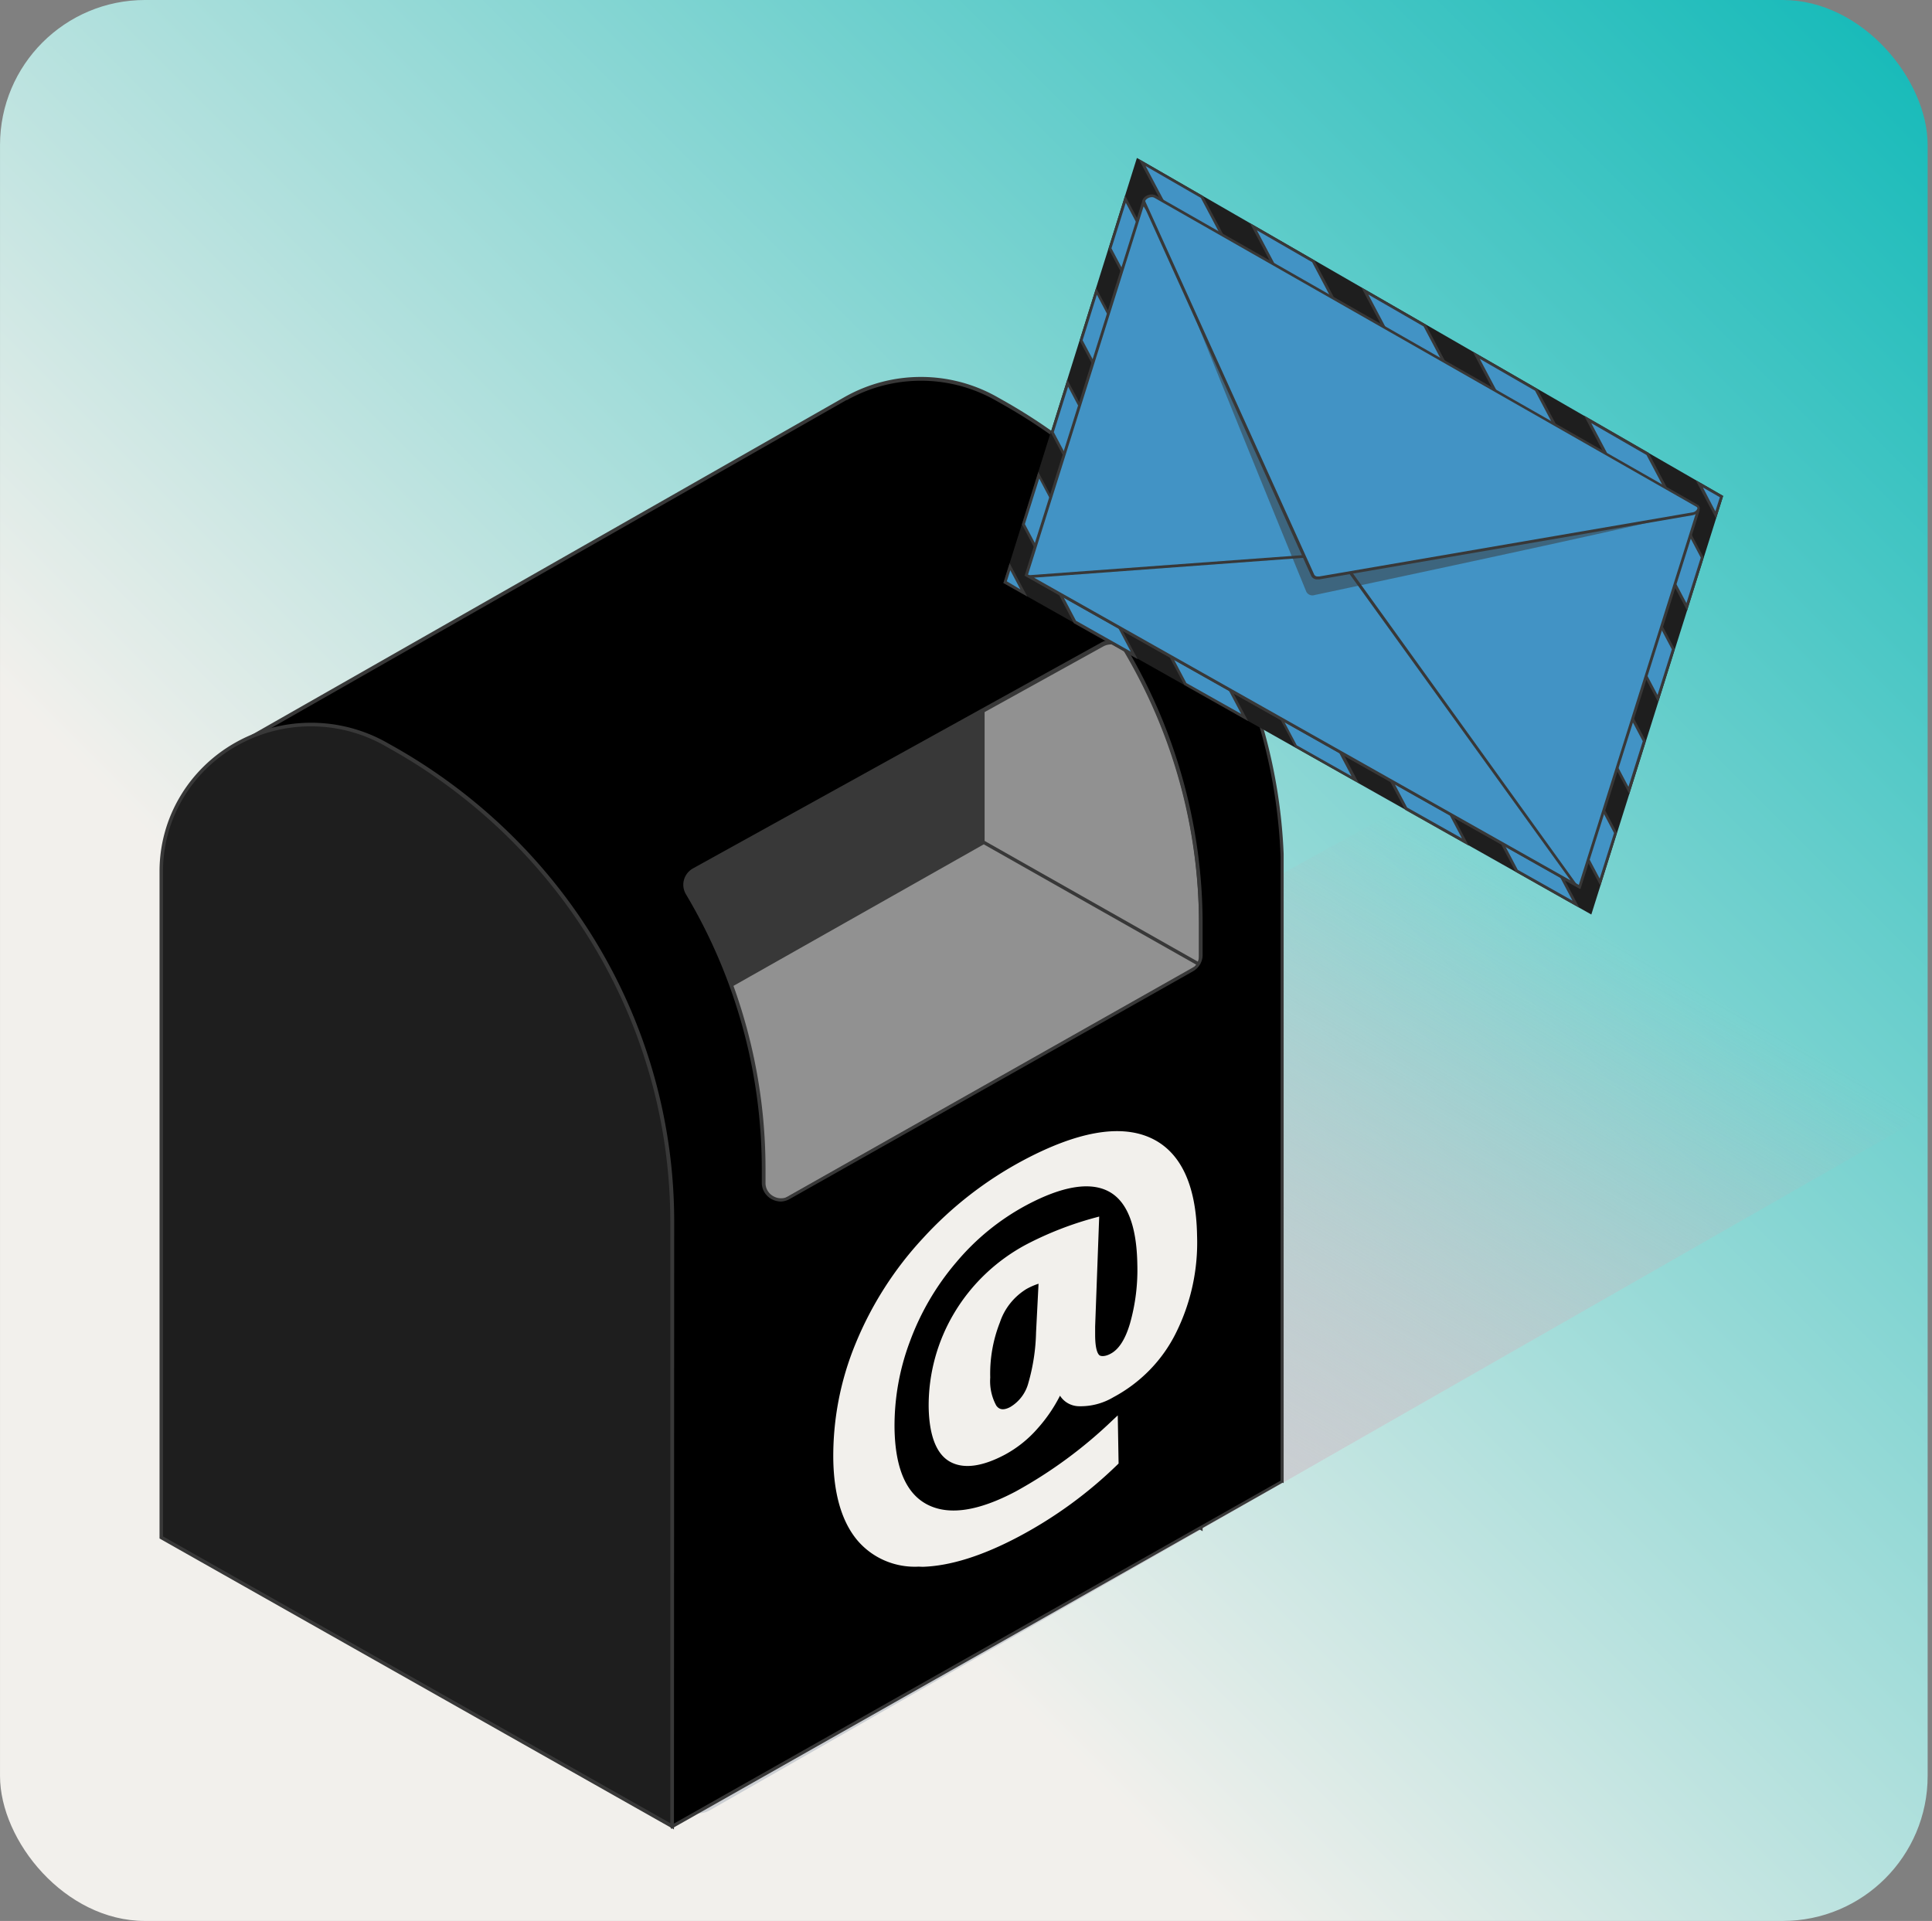 <svg xmlns="http://www.w3.org/2000/svg" width="533" height="530" fill="none"><rect width="100%" height="100%" fill="#808080" stroke="none"/><rect x=".005" width="531.794" height="530" rx="40" fill="url(#paint0_linear_1_3992)"></rect><path style="mix-blend-mode:multiply" d="M47.648 420.951l141.734 78.504a6.532 6.532 0 006.469 0L532.216 307.19l-149.277-82.264-335.13 185.123a6.368 6.368 0 00-2.39 2.27 6.192 6.192 0 00-.91 3.136 6.188 6.188 0 00.817 3.16 6.351 6.351 0 002.322 2.336z" fill="url(#paint1_linear_1_3992)"></path><path d="M310.633 179.389c-13.507-22.917-32.922-41.96-56.304-55.223l-1.989-1.12a41.828 41.828 0 00-20.643-5.437 41.828 41.828 0 00-20.643 5.437c-6.272 3.547-11.478 8.651-15.091 14.799a39.648 39.648 0 00-5.483 20.212v183.869l140.979 79.691V254.759c-.076-26.476-7.258-52.468-20.826-75.37z" fill="#919191"></path><path d="M331.777 422.469l-.754-.426-141.231-79.824V158.057a40.272 40.272 0 015.626-20.435c3.672-6.211 8.949-11.367 15.299-14.95a42.48 42.48 0 0120.882-5.465 42.476 42.476 0 0120.876 5.482l2.012 1.12c23.484 13.303 42.993 32.406 56.579 55.402 13.536 22.975 20.677 49.026 20.711 75.549v167.709zm-140.979-80.833l139.973 79.109V254.76c.003-26.4-7.095-52.336-20.578-75.198-13.484-22.863-32.878-41.845-56.232-55.037l-1.989-1.142a41.445 41.445 0 00-20.414-5.35 41.444 41.444 0 00-20.408 5.373c-6.203 3.515-11.349 8.569-14.922 14.653a39.293 39.293 0 00-5.43 19.998v183.579z" fill="#383838"></path><path d="M271.633 232.489L150.611 300.92v-67.469l121.022-68.408v67.446z" fill="#383838"></path><path d="M331.272 266.288L208.009 335.95l-79.896-22.541 143.288-81.034 59.871 33.913z" fill="#919191"></path><path d="M208.081 336.488h-.206l-81.04-22.855 1.029-.605 143.539-81.145 60.877 34.473-.754.425-123.445 69.707zm-78.662-23.236l78.525 22.161 122.302-69.125-58.843-33.331-141.984 80.295z" fill="#383838"></path><path d="M69.709 225.659v183.87l103.465 58.492 12.253 35.816 168.343-95.159V236.426c-.907-25.572-8.446-50.497-21.908-72.428-13.462-21.931-32.403-40.145-55.04-52.928l-1.989-1.141a42.072 42.072 0 00-20.654-5.406 42.075 42.075 0 00-20.654 5.406l-.16.112-136.407 77.564-12.779 7.275-13.716 7.812 4.71 2.821a39.647 39.647 0 00-5.464 20.146zm119.993 20.773a4.594 4.594 0 01-.523-3.61 4.64 4.64 0 01.843-1.668 4.76 4.76 0 011.44-1.213l112.632-62.32a4.892 4.892 0 013.606-.438 4.788 4.788 0 012.887 2.162c13.444 22.85 20.538 48.752 20.574 75.124v8.953a4.642 4.642 0 01-.596 2.332 4.77 4.77 0 01-1.69 1.743l-111.009 62.677a4.86 4.86 0 01-4.797.003 4.735 4.735 0 01-1.751-1.725 4.594 4.594 0 01-.63-2.352v-3.827c.016-26.478-7.079-52.494-20.575-75.438l-.411-.403z" fill="#000"></path><path d="M185.152 504.619l-12.413-36.241-103.58-58.537V225.658a40.456 40.456 0 015.304-19.923l-5.052-2.977 27.272-15.535 136.476-77.765A42.685 42.685 0 01254.065 104a42.684 42.684 0 0120.905 5.458l1.989 1.119c22.593 12.768 41.518 30.928 55.013 52.788 13.494 21.86 21.119 46.709 22.163 72.232v173.617l-.297-.134-168.686 95.539zm-114.94-95.405l103.373 58.448 12.162 35.569 167.542-94.71V236.492c-.919-25.505-8.452-50.362-21.89-72.23-13.437-21.867-32.337-40.026-54.92-52.767l-1.989-1.12a41.645 41.645 0 00-20.403-5.329 41.644 41.644 0 00-20.402 5.329h-.16L71.445 202.78l4.413 2.731-.229.426a39.32 39.32 0 00-5.418 19.721v183.556zm145.253-77.698a5.705 5.705 0 01-2.652-.694 5.27 5.27 0 01-1.933-1.893 5.136 5.136 0 01-.719-2.584v-3.827c-.004-26.397-7.099-52.329-20.574-75.191l-.343-.582a5.125 5.125 0 01-.686-1.939 5.07 5.07 0 01.133-2.047c.183-.667.5-1.292.933-1.838a5.28 5.28 0 011.586-1.34l112.633-62.319a5.424 5.424 0 013.997-.489 5.317 5.317 0 013.204 2.391c13.512 22.929 20.661 48.921 20.734 75.393v8.954a5.132 5.132 0 01-.719 2.583 5.273 5.273 0 01-1.933 1.894l-111.009 62.678a5.572 5.572 0 01-2.652.85zm-25.329-85.309l.343.56c13.563 23.021 20.705 49.129 20.711 75.706v3.917a4.096 4.096 0 00.569 2.11 4.2 4.2 0 001.58 1.539 4.278 4.278 0 004.275 0l111.009-62.678a4.238 4.238 0 001.572-1.531 4.119 4.119 0 00.577-2.095v-8.954c-.061-26.284-7.155-52.093-20.574-74.856a4.264 4.264 0 00-2.584-1.965 4.35 4.35 0 00-3.246.399l-112.632 62.319a4.162 4.162 0 00-1.282 1.061 4.07 4.07 0 00-.752 1.469 4.191 4.191 0 00.457 3.268l-.023-.269z" fill="#383838"></path><path d="M164.785 261.675c-13.517-22.947-32.968-42.002-56.396-55.246l-1.989-1.12a41.967 41.967 0 00-20.654-5.422 41.965 41.965 0 00-20.655 5.422c-6.26 3.561-11.455 8.668-15.066 14.812a39.83 39.83 0 00-5.508 20.198v183.87l140.979 79.691V337.112c-.014-26.491-7.158-52.51-20.711-75.437z" fill="#1E1E1E"></path><path d="M185.929 504.758l-.754-.448-141.162-79.825V240.324a40.288 40.288 0 015.61-20.458c3.672-6.22 8.949-11.384 15.303-14.974a42.498 42.498 0 0120.896-5.482 42.5 42.5 0 0120.897 5.479l1.989 1.119c23.51 13.278 43.032 32.388 56.601 55.405 13.568 23.016 20.704 49.127 20.689 75.704l-.069 167.641zM44.973 423.903l139.951 79.131V337.117c-.004-26.397-7.1-52.329-20.575-75.191-13.481-22.86-32.867-41.844-56.213-55.045l-2.012-1.141a41.442 41.442 0 00-20.385-5.338 41.446 41.446 0 00-20.38 5.354c-6.196 3.504-11.342 8.543-14.92 14.611a39.3 39.3 0 00-5.466 19.957v183.579z" fill="#383838"></path><path d="M475.386 136.834L313.65 43.578l-36.828 117.275 162.193 91.465 36.371-115.484z" fill="#1E1E1E"></path><path d="M345.767 62.535l16.619 9.58 83.303 157.681-4.275 13.61-95.647-180.87z" fill="#4293C5"></path><path d="M346.749 63.547l15.248 8.797 83.28 157.501-3.955 12.558-94.573-178.856zm-1.943-1.992l96.699 182.84 4.572-14.64-83.486-157.948-17.785-10.252z" fill="#383838"></path><path d="M376.539 80.27l16.596 9.58 60.534 114.611-4.275 13.61-72.855-137.802z" fill="#4293C5"></path><path d="M377.498 81.273l15.247 8.798 60.466 114.432-3.955 12.58-71.758-135.81zm-1.944-1.992l73.93 139.794 4.572-14.639L393.34 89.534 375.486 79.28h.068z" fill="#383838"></path><path d="M438.031 115.727l16.596 9.58 14.997 28.496-4.275 13.61-27.318-51.686z" fill="#4293C5"></path><path d="M438.99 116.735l15.247 8.797 14.974 28.317-3.955 12.558-26.266-49.672zm-1.944-1.992l28.393 53.724 4.572-14.64-15.179-28.899-17.786-10.252v.067z" fill="#383838"></path><path d="M407.287 97.992l16.596 9.581 37.765 71.565-4.275 13.61-50.086-94.756z" fill="#4293C5"></path><path d="M408.245 99.008l15.248 8.797 37.742 71.363-3.954 12.581-49.036-92.741zm-1.943-1.992l51.161 96.725 4.572-14.64-37.948-71.833-17.785-10.252z" fill="#383838"></path><path d="M387.921 223.063l-81.703-154.5 4.275-13.633 93.773 177.378-16.345-9.245z" fill="#4293C5"></path><path d="M310.583 55.934l92.743 175.386-15.133-8.529-81.565-154.277 3.955-12.58zm-.183-1.993l-4.572 14.662 81.793 154.815 17.603 9.916L310.4 53.941z" fill="#383838"></path><path d="M418.374 240.256L315.023 44.812l16.619 9.581 103.1 195.085-16.368-9.222z" fill="#4293C5"></path><path d="M316.053 45.816l15.248 8.798 102.528 193.898-15.111-8.528L316.053 45.816zm-1.943-1.992l104.014 196.697 17.602 9.939L331.849 54.054l-17.785-10.23h.046z" fill="#383838"></path><path d="M277.275 160.673l1.349-4.298 3.817 7.208-5.166-2.91z" fill="#4293C5"></path><path d="M278.742 157.383l2.766 5.238-3.749-2.239.983-3.111v.112zm-.206-1.992l-1.714 5.462 6.584 3.715-4.87-9.177z" fill="#383838"></path><path d="M468.781 133.461l6.149 3.559-1.6 5.059-4.549-8.618z" fill="#4293C5"></path><path d="M469.74 134.465l4.732 2.731-1.235 3.895-3.497-6.716v.09zm-1.944-1.992l5.624 10.61 1.966-6.245-7.59-4.365z" fill="#383838"></path><path d="M357.452 205.895l-59.185-111.97 4.275-13.632 71.278 134.825-16.368-9.223z" fill="#4293C5"></path><path d="M302.606 81.297l70.249 132.855-15.11-8.529-59.071-111.746 3.932-12.58zm-.183-1.992l-4.572 14.662 59.437 112.193 17.602 9.939-72.558-136.794h.091z" fill="#383838"></path><path d="M327 188.728l-36.713-69.438 4.275-13.61 48.806 92.27L327 188.728z" fill="#4293C5"></path><path d="M294.653 106.656l47.755 90.301-15.111-8.506-36.576-69.214 3.955-12.581h-.023zm-.183-1.992l-4.572 14.662 36.828 69.662 17.602 9.939-49.858-94.151v-.112z" fill="#383838"></path><path d="M296.549 171.528l-14.219-26.884 4.274-13.632 26.29 49.761-16.345-9.245z" fill="#4293C5"></path><path d="M286.698 132.024l25.26 47.769-15.11-8.529-14.105-26.66 3.955-12.58zm-.183-1.993l-4.572 14.662 14.31 27.243 17.603 9.916-27.433-51.709.092-.112z" fill="#383838"></path><path d="M283.154 158.642l32.187-102.568 57.448 84.347 95.624.716-32.622 103.598-152.637-86.093z" fill="#4293C5"></path><path d="M315.48 56.94l56.876 83.519.229.335h.411l94.893.694-32.325 102.658-151.951-85.645L315.48 56.985v-.045zm-.252-1.768l-32.553 103.642 153.347 86.473L468.94 140.75l-96.013-.717-57.699-84.861z" fill="#383838"></path><path d="M284.001 159.086l84.926-6.223 65.769 91.219-150.695-84.996z" fill="#4293C5"></path><path d="M368.624 153.244l64.649 89.652-147.997-83.518 83.348-6.134zm.389-.783l-86.412 6.335 153.324 86.495-66.821-92.83h-.091z" fill="#383838"></path><path opacity=".5" d="M362.686 164.172a1.936 1.936 0 01-1.307-.026 1.88 1.88 0 01-.979-.847S316.279 55.717 317.925 56.702l150.123 84.056c1.463.828-105.362 23.414-105.362 23.414z" fill="#383838"></path><path d="M363.578 159.464a1.488 1.488 0 01-.783-.146 1.442 1.442 0 01-.588-.525l-46.59-102.971a.924.924 0 01.115-.896c.241-.303.549-.55.902-.72a2.652 2.652 0 011.132-.265c.33 0 .653.084.938.247l149.46 85.286a.84.84 0 01.395.368.814.814 0 01.085.528 1.994 1.994 0 01-.656.949 2.063 2.063 0 01-1.082.439l-102.871 17.661-.457.045z" fill="#4293C5"></path><path d="M317.764 54.398c.256-.002.507.06.732.179l149.483 85.242c.297.179.32.358.297.492a1.66 1.66 0 01-.561.742c-.255.19-.56.306-.879.333l-102.871 17.661h-.366a1.088 1.088 0 01-1.006-.447L316.05 55.763a.521.521 0 010-.537c.207-.251.468-.455.764-.598a2.33 2.33 0 01.95-.23zm0-.761c-1.486 0-3.04 1.23-2.492 2.417l46.498 102.904c.167.296.418.537.722.696.304.159.649.228.993.199h.503l102.87-17.684c1.921-.313 2.789-2.238 1.395-2.977L318.884 53.928a2.32 2.32 0 00-1.12-.291z" fill="#383838"></path><path d="M329.513 340.83a54.864 54.864 0 01-5.738 26.459c-3.65 7.345-9.547 13.393-16.871 17.303a16.56 16.56 0 01-8.984 2.395 5.52 5.52 0 01-3.141-.958 5.341 5.341 0 01-2.003-2.556l-.594.313a40.838 40.838 0 01-6.332 9.603 31.116 31.116 0 01-8.984 7.141c-6.081 3.224-10.859 3.85-14.357 1.925-3.497-1.925-5.28-6.715-5.418-14.393a49.06 49.06 0 016.969-25.637c4.645-7.773 11.353-14.168 19.412-18.506a91.898 91.898 0 0118.997-7.432l-1.097 29.257v2.238c0 3.336.525 5.395 1.394 6.201.869.806 2.286.716 4.069-.246 2.469-1.321 4.389-4.231 5.761-8.797a55.575 55.575 0 001.897-16.61c-.182-11.148-3.032-18.065-8.549-20.751-5.517-2.686-13.259-1.395-23.226 3.873a66.189 66.189 0 00-19.523 15.781 71.892 71.892 0 00-13.007 22.116 66.872 66.872 0 00-4.321 24.355c.206 11.327 3.361 18.602 9.51 21.758 6.149 3.157 14.516 1.926 25.146-3.693a128.43 128.43 0 0026.93-19.833l.182 11.192a117.391 117.391 0 01-27.066 19.744c-9.967 5.313-18.692 8.066-26.175 8.26a20.461 20.461 0 01-9.561-1.431 20.048 20.048 0 01-7.767-5.643c-4.069-4.939-6.18-12.155-6.332-21.646a80.618 80.618 0 016.172-31.697 95.436 95.436 0 0118.425-28.854 101.803 101.803 0 0127.57-21.356c14.508-7.7 25.847-9.774 34.016-6.223 8.168 3.552 12.367 12.335 12.596 26.348zm-57.151 39.173a14.766 14.766 0 001.829 8.171c1.143 1.544 2.766 1.768 4.892.649 2.682-1.583 4.626-4.129 5.418-7.096a55.66 55.66 0 002.149-14.103l.731-14.483c-1.61.349-3.153.945-4.572 1.769-3.629 2.222-6.347 5.62-7.681 9.603a38.91 38.91 0 00-2.766 15.602v-.112z" fill="#F2F0EC"></path><path d="M253.434 432.244a20.958 20.958 0 01-9.421-1.708 20.54 20.54 0 01-7.609-5.701c-4.161-5.059-6.356-12.514-6.516-22.117a81.303 81.303 0 016.15-32.01 96.477 96.477 0 0118.608-29.101 103.384 103.384 0 0127.775-21.534c14.676-7.79 26.358-9.894 34.725-6.245 8.367 3.648 12.87 12.781 13.099 27.085a55.861 55.861 0 01-5.83 26.862c-3.726 7.527-9.76 13.725-17.259 17.729a17.682 17.682 0 01-9.441 2.485 6.368 6.368 0 01-3.024-.788 6.205 6.205 0 01-2.257-2.122 42.05 42.05 0 01-6.104 8.954 32.432 32.432 0 01-9.144 7.342c-6.309 3.336-11.43 3.985-15.133 1.903-3.704-2.082-5.715-7.163-5.852-15.088a49.796 49.796 0 017.1-26.006c4.721-7.883 11.534-14.367 19.715-18.763a93.427 93.427 0 0119.156-7.477l1.075-.291-1.12 30.354v2.238c0 4.052.731 5.261 1.143 5.641.411.381 1.646.426 3.109-.38 2.286-1.186 4.069-3.985 5.349-8.305a54.166 54.166 0 002.035-16.43c-.183-10.79-2.904-17.528-8.093-20.147-5.189-2.619-12.802-1.276-22.472 3.873a65.81 65.81 0 00-19.294 15.669 71.73 71.73 0 00-12.847 21.87 66.178 66.178 0 00-4.275 24.064c.183 10.991 3.223 18.065 9.144 21.064 5.921 3 14.036 1.769 24.346-3.693a126.676 126.676 0 0026.747-19.699l1.349-1.254.228 13.275-.251.246a118.744 118.744 0 01-27.25 19.9c-10.035 5.328-18.974 8.126-26.54 8.35l-1.121-.045zm54.865-118.64c-6.858 0-15.179 2.596-24.963 7.79a101.798 101.798 0 00-27.433 21.198 95.591 95.591 0 00-18.288 28.698 80.406 80.406 0 00-6.104 31.339c.161 9.245 2.287 16.363 6.15 21.131a19.458 19.458 0 007.492 5.359 19.863 19.863 0 009.173 1.357c7.315-.224 16.002-2.978 25.809-8.171a116.981 116.981 0 0026.769-19.229l-.16-8.954a126.906 126.906 0 01-25.74 18.692c-10.813 5.73-19.523 6.984-25.901 3.716s-9.738-10.857-9.921-22.385a67.737 67.737 0 014.343-24.624 73.53 73.53 0 0113.145-22.385 67.76 67.76 0 0119.774-15.96c10.15-5.395 18.288-6.716 23.98-3.895 5.693 2.82 8.824 10.028 9.007 21.445a56.43 56.43 0 01-1.943 16.856c-1.417 4.745-3.497 7.857-6.149 9.289-2.149 1.142-3.841 1.187-5.007.112-1.165-1.074-1.623-3.134-1.668-6.715v-2.239l1.051-28.205a93.137 93.137 0 00-17.739 7.052c-7.926 4.271-14.522 10.563-19.09 18.209a48.285 48.285 0 00-6.857 25.217c0 7.32 1.806 11.932 5.007 13.722 3.2 1.791 7.772 1.12 13.533-1.925a31.083 31.083 0 008.778-6.961 41.226 41.226 0 006.218-9.425l.115-.246 1.508-1.119.32.851c.331.89.934 1.658 1.728 2.199.794.541 1.74.829 2.707.823 3.01.071 5.978-.706 8.55-2.239 7.201-3.851 12.995-9.806 16.574-17.035a54.262 54.262 0 005.646-26.078c-.229-13.633-4.298-22.251-12.116-25.631a20.556 20.556 0 00-8.344-1.634h.046zm-31.593 76.713a3.817 3.817 0 01-1.783-.451 3.721 3.721 0 01-1.349-1.228 15.234 15.234 0 01-1.989-8.618 40.083 40.083 0 012.812-15.804c1.406-4.159 4.252-7.707 8.047-10.028a15.527 15.527 0 014.869-1.836l.983-.134-.777 15.445a55.724 55.724 0 01-2.286 14.304c-.841 3.155-2.909 5.862-5.761 7.544-.854.493-1.82.77-2.812.806h.046zm-3.52-10.208a14.083 14.083 0 001.668 7.701c.595.806 1.578 1.589 3.841.403a10.985 10.985 0 005.029-6.716 54.707 54.707 0 002.103-13.878l.686-13.431a18.64 18.64 0 00-3.337 1.455c-3.464 2.133-6.053 5.389-7.316 9.2a38.561 38.561 0 00-2.674 15.177v.089z" fill="#F2F0EC"></path><defs><linearGradient id="paint0_linear_1_3992" x1="546.402" y1="-41" x2="157.902" y2="347.5" gradientUnits="userSpaceOnUse"><stop stop-color="#00B5B4"></stop><stop offset="1" stop-color="#F2F0EC"></stop></linearGradient><linearGradient id="paint1_linear_1_3992" x1="277.965" y1="378.016" x2="369.279" y2="216.526" gradientUnits="userSpaceOnUse"><stop stop-color="#CCCFD3"></stop><stop offset="1" stop-color="#B2B1B8" stop-opacity="0"></stop></linearGradient></defs></svg>